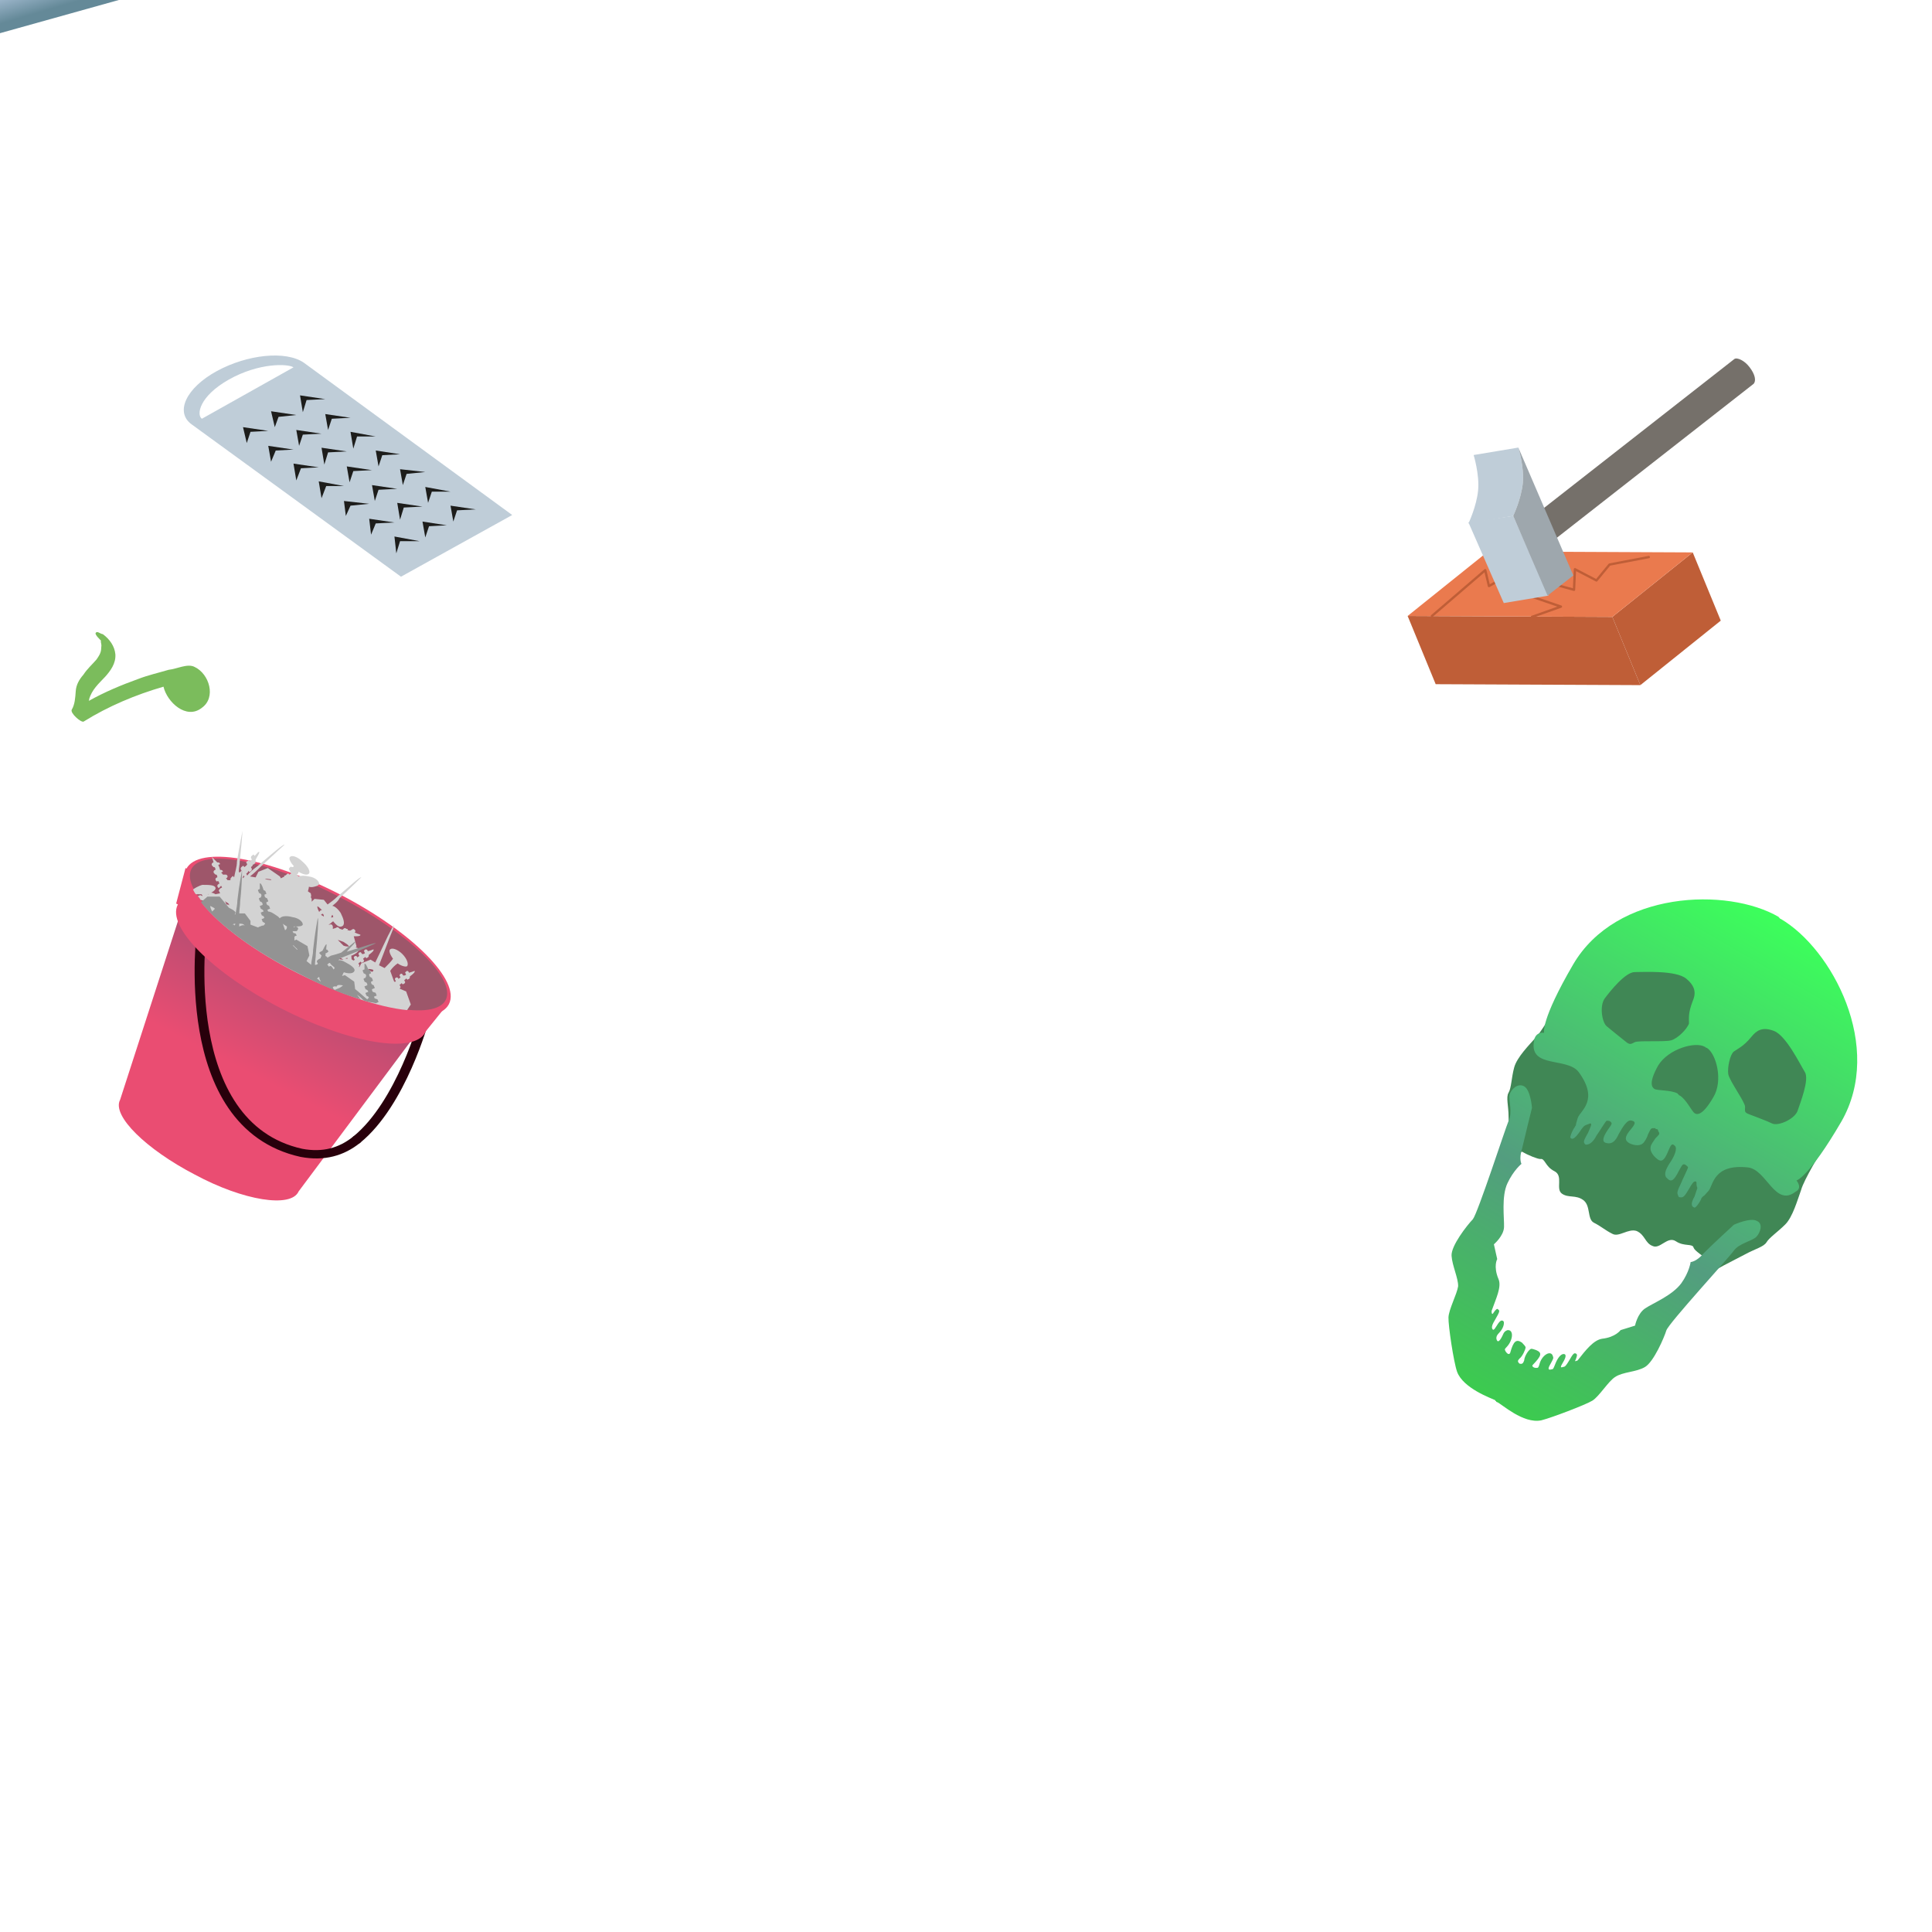 <svg id="ehVzxGlsU4D1" xmlns="http://www.w3.org/2000/svg" xmlns:xlink="http://www.w3.org/1999/xlink" viewBox="0 0 206.7 206.7" shape-rendering="geometricPrecision" text-rendering="geometricPrecision" width="206.7" height="206.7">
<style><![CDATA[
#ehVzxGlsU4D2_tr {animation: ehVzxGlsU4D2_tr__tr 1500ms linear infinite normal forwards}@keyframes ehVzxGlsU4D2_tr__tr { 0% {transform: translate(14.019px,73.374px) rotate(-62.788deg)} 20% {transform: translate(14.019px,73.374px) rotate(94.911deg)} 46.667% {transform: translate(14.019px,73.374px) rotate(-77.603deg)} 73.333% {transform: translate(14.019px,73.374px) rotate(80.332deg)} 100% {transform: translate(14.019px,73.374px) rotate(-62.788deg)}} #ehVzxGlsU4D2_ts {animation: ehVzxGlsU4D2_ts__ts 1500ms linear infinite normal forwards}@keyframes ehVzxGlsU4D2_ts__ts { 0% {transform: scale(1,1)} 20% {transform: scale(1,1)} 73.333% {transform: scale(0.726,0.726)} 100% {transform: scale(1,1)}} #ehVzxGlsU4D2 {animation: ehVzxGlsU4D2_c_o 1500ms linear infinite normal forwards}@keyframes ehVzxGlsU4D2_c_o { 0% {opacity: 1} 20% {opacity: 0} 40% {opacity: 1} 60% {opacity: 0} 80% {opacity: 1} 100% {opacity: 1}} #ehVzxGlsU4D6_tr {animation: ehVzxGlsU4D6_tr__tr 1500ms linear infinite normal forwards}@keyframes ehVzxGlsU4D6_tr__tr { 0% {transform: translate(77.2px,11.126px) rotate(21.716deg)} 26.667% {transform: translate(77.2px,11.126px) rotate(-58.226deg)} 53.333% {transform: translate(77.2px,11.126px) rotate(62.676deg)} 80% {transform: translate(77.2px,11.126px) rotate(-57.786deg)} 100% {transform: translate(77.2px,11.126px) rotate(21.716deg)}} #ehVzxGlsU4D6_ts {animation: ehVzxGlsU4D6_ts__ts 1500ms linear infinite normal forwards}@keyframes ehVzxGlsU4D6_ts__ts { 0% {transform: scale(1,1)} 53.333% {transform: scale(0.726,0.726)} 100% {transform: scale(1,1)}} #ehVzxGlsU4D6 {animation: ehVzxGlsU4D6_c_o 1500ms linear infinite normal forwards}@keyframes ehVzxGlsU4D6_c_o { 0% {opacity: 0} 20% {opacity: 1} 40% {opacity: 0} 60% {opacity: 1} 80% {opacity: 1} 100% {opacity: 0}} #ehVzxGlsU4D8_tr {animation: ehVzxGlsU4D8_tr__tr 1500ms linear infinite normal forwards}@keyframes ehVzxGlsU4D8_tr__tr { 0% {transform: translate(175.119px,85.221px) rotate(21.716deg)} 26.667% {transform: translate(175.119px,85.221px) rotate(-58.226deg)} 53.333% {transform: translate(175.119px,85.221px) rotate(62.676deg)} 80% {transform: translate(175.119px,85.221px) rotate(-57.786deg)} 100% {transform: translate(175.119px,85.221px) rotate(21.716deg)}} #ehVzxGlsU4D8_ts {animation: ehVzxGlsU4D8_ts__ts 1500ms linear infinite normal forwards}@keyframes ehVzxGlsU4D8_ts__ts { 0% {transform: scale(1,1)} 53.333% {transform: scale(0.726,0.726)} 100% {transform: scale(1,1)}} #ehVzxGlsU4D8 {animation: ehVzxGlsU4D8_c_o 1500ms linear infinite normal forwards}@keyframes ehVzxGlsU4D8_c_o { 0% {opacity: 0} 20% {opacity: 1} 40% {opacity: 0} 60% {opacity: 1} 80% {opacity: 1} 100% {opacity: 0}} #ehVzxGlsU4D43_to {animation: ehVzxGlsU4D43_to__to 1500ms linear infinite normal forwards}@keyframes ehVzxGlsU4D43_to__to { 0% {offset-distance: 0%;animation-timing-function: cubic-bezier(0.42,0,0.58,1)} 46.667% {offset-distance: 63.978%;animation-timing-function: cubic-bezier(0.42,0,0.58,1)} 73.333% {offset-distance: 73.424%} 100% {offset-distance: 100%}} #ehVzxGlsU4D47_to {animation: ehVzxGlsU4D47_to__to 1500ms linear infinite normal forwards}@keyframes ehVzxGlsU4D47_to__to { 0% {transform: translate(30.366px,29.921px)} 53.333% {transform: translate(30.366px,29.921px);animation-timing-function: cubic-bezier(0.42,0,0.58,1)} 73.333% {transform: translate(30.641px,37.049px)} 93.333% {transform: translate(50.916px,44.177px)} 100% {transform: translate(50.916px,44.177px)}} #ehVzxGlsU4D47 {animation: ehVzxGlsU4D47_c_o 1500ms linear infinite normal forwards}@keyframes ehVzxGlsU4D47_c_o { 0% {opacity: 0} 46.667% {opacity: 0} 53.333% {opacity: 1} 93.333% {opacity: 1} 100% {opacity: 0}} #ehVzxGlsU4D48_to {animation: ehVzxGlsU4D48_to__to 1500ms linear infinite normal forwards}@keyframes ehVzxGlsU4D48_to__to { 0% {transform: translate(53.888px,35.826px)} 80% {transform: translate(53.888px,35.826px)} 93.333% {transform: translate(48.278px,30.036px)} 100% {transform: translate(48.278px,30.036px)}} #ehVzxGlsU4D48 {animation: ehVzxGlsU4D48_c_o 1500ms linear infinite normal forwards}@keyframes ehVzxGlsU4D48_c_o { 0% {opacity: 0} 73.333% {opacity: 0} 80% {opacity: 1} 93.333% {opacity: 0} 100% {opacity: 0}} #ehVzxGlsU4D51_to {animation: ehVzxGlsU4D51_to__to 1500ms linear infinite normal forwards}@keyframes ehVzxGlsU4D51_to__to { 0% {transform: translate(50.766px,35.897px)} 73.333% {transform: translate(50.766px,35.897px)} 86.667% {transform: translate(47.911px,27.782px)} 100% {transform: translate(47.911px,27.782px)}} #ehVzxGlsU4D51 {animation: ehVzxGlsU4D51_c_o 1500ms linear infinite normal forwards}@keyframes ehVzxGlsU4D51_c_o { 0% {opacity: 0} 66.667% {opacity: 0} 73.333% {opacity: 1} 86.667% {opacity: 0} 100% {opacity: 0}} #ehVzxGlsU4D54_to {animation: ehVzxGlsU4D54_to__to 1500ms linear infinite normal forwards}@keyframes ehVzxGlsU4D54_to__to { 0% {transform: translate(51.924px,37.25px)} 86.667% {transform: translate(51.924px,37.25px)} 93.333% {transform: translate(52.077px,33.129px)} 100% {transform: translate(52.077px,33.129px)}} #ehVzxGlsU4D54 {animation: ehVzxGlsU4D54_c_o 1500ms linear infinite normal forwards}@keyframes ehVzxGlsU4D54_c_o { 0% {opacity: 0} 80% {opacity: 0} 86.667% {opacity: 1} 93.333% {opacity: 0} 100% {opacity: 0}} #ehVzxGlsU4D55_to {animation: ehVzxGlsU4D55_to__to 1500ms linear infinite normal forwards}@keyframes ehVzxGlsU4D55_to__to { 0% {transform: translate(50.489px,35.768px)} 66.667% {transform: translate(50.489px,35.768px)} 80% {transform: translate(49.681px,31.369px)} 100% {transform: translate(49.681px,31.369px)}} #ehVzxGlsU4D55 {animation: ehVzxGlsU4D55_c_o 1500ms linear infinite normal forwards}@keyframes ehVzxGlsU4D55_c_o { 0% {opacity: 0} 60% {opacity: 0} 66.667% {opacity: 1} 80% {opacity: 0} 100% {opacity: 0}} #ehVzxGlsU4D60_tr {animation: ehVzxGlsU4D60_tr__tr 1500ms linear infinite normal forwards}@keyframes ehVzxGlsU4D60_tr__tr { 0% {transform: translate(22.588px,123.569px) rotate(0deg);animation-timing-function: cubic-bezier(0.42,0,0.58,1)} 40% {transform: translate(22.588px,123.569px) rotate(-46.337deg);animation-timing-function: cubic-bezier(0.42,0,0.58,1)} 53.333% {transform: translate(22.588px,123.569px) rotate(-46.337deg);animation-timing-function: cubic-bezier(0.42,0,0.58,1)} 80% {transform: translate(22.588px,123.569px) rotate(0deg)} 100% {transform: translate(22.588px,123.569px) rotate(0deg)}} #ehVzxGlsU4D84_tr {animation: ehVzxGlsU4D84_tr__tr 1500ms linear infinite normal forwards}@keyframes ehVzxGlsU4D84_tr__tr { 0% {transform: translate(186.028px,40.55px) rotate(-1.172deg)} 20% {transform: translate(186.028px,40.55px) rotate(-1.172deg);animation-timing-function: cubic-bezier(0.42,0,0.58,1)} 80% {transform: translate(186.028px,40.55px) rotate(64.495deg)} 93.333% {transform: translate(186.028px,40.55px) rotate(64.495deg)} 100% {transform: translate(186.028px,40.55px) rotate(-1.172deg)}} #ehVzxGlsU4D89_to {animation: ehVzxGlsU4D89_to__to 1500ms linear infinite normal forwards}@keyframes ehVzxGlsU4D89_to__to { 0% {transform: translate(149.142px,56.743px)} 13.333% {transform: translate(149.142px,56.743px);animation-timing-function: cubic-bezier(0,0,0.58,1)} 73.333% {transform: translate(134.901px,49.634px)} 100% {transform: translate(134.901px,49.634px)}} #ehVzxGlsU4D89_ts {animation: ehVzxGlsU4D89_ts__ts 1500ms linear infinite normal forwards}@keyframes ehVzxGlsU4D89_ts__ts { 0% {transform: scale(1,1)} 13.333% {transform: scale(1,1);animation-timing-function: cubic-bezier(0,0,0.58,1)} 86.667% {transform: scale(2.048,2.249)} 100% {transform: scale(2.048,2.249)}} #ehVzxGlsU4D89 {animation: ehVzxGlsU4D89_c_o 1500ms linear infinite normal forwards}@keyframes ehVzxGlsU4D89_c_o { 0% {opacity: 0} 6.667% {opacity: 0} 13.333% {opacity: 0.3;animation-timing-function: cubic-bezier(0,0,0.58,1)} 66.667% {opacity: 0} 100% {opacity: 0}} #ehVzxGlsU4D90_to {animation: ehVzxGlsU4D90_to__to 1500ms linear infinite normal forwards}@keyframes ehVzxGlsU4D90_to__to { 0% {transform: translate(180.555px,50.706px)} 13.333% {transform: translate(180.555px,50.706px)} 80% {transform: translate(190.126px,35.876px)} 100% {transform: translate(190.126px,35.876px)}} #ehVzxGlsU4D90_ts {animation: ehVzxGlsU4D90_ts__ts 1500ms linear infinite normal forwards}@keyframes ehVzxGlsU4D90_ts__ts { 0% {transform: scale(1,1)} 13.333% {transform: scale(1,1)} 100% {transform: scale(2.97,2.381)}} #ehVzxGlsU4D90 {animation: ehVzxGlsU4D90_c_o 1500ms linear infinite normal forwards}@keyframes ehVzxGlsU4D90_c_o { 0% {opacity: 0} 6.667% {opacity: 0} 13.333% {opacity: 0.3} 60% {opacity: 0} 100% {opacity: 0}} #ehVzxGlsU4D91_to {animation: ehVzxGlsU4D91_to__to 1500ms linear infinite normal forwards}@keyframes ehVzxGlsU4D91_to__to { 0% {offset-distance: 0%} 40% {offset-distance: 0%} 60% {offset-distance: 26.873%;animation-timing-function: step-start} 73.333% {offset-distance: 72.399%} 80% {offset-distance: 76.722%} 100% {offset-distance: 100%}} #ehVzxGlsU4D91 {animation: ehVzxGlsU4D91_c_o 1500ms linear infinite normal forwards}@keyframes ehVzxGlsU4D91_c_o { 0% {opacity: 0} 33.333% {opacity: 0} 40% {opacity: 1} 53.333% {opacity: 1} 60% {opacity: 0} 73.333% {opacity: 0} 80% {opacity: 1} 93.333% {opacity: 1} 100% {opacity: 0.5}} #ehVzxGlsU4D92_to {animation: ehVzxGlsU4D92_to__to 1500ms linear infinite normal forwards}@keyframes ehVzxGlsU4D92_to__to { 0% {transform: translate(50.862px,97.076px)} 33.333% {transform: translate(50.862px,97.076px)} 60% {transform: translate(57.086px,95.734px)} 73.333% {transform: translate(50.862px,97.076px)} 100% {transform: translate(38.303px,103.296px)}} #ehVzxGlsU4D92_tr {animation: ehVzxGlsU4D92_tr__tr 1500ms linear infinite normal forwards}@keyframes ehVzxGlsU4D92_tr__tr { 0% {transform: rotate(0deg)} 33.333% {transform: rotate(0deg)} 60% {transform: rotate(154.651deg)} 73.333% {transform: rotate(0deg)} 100% {transform: rotate(154.651deg)}} #ehVzxGlsU4D94_tr {animation: ehVzxGlsU4D94_tr__tr 1500ms linear infinite normal forwards}@keyframes ehVzxGlsU4D94_tr__tr { 0% {transform: translate(44.113px,94.217px) rotate(-89.046deg)} 33.333% {transform: translate(44.113px,94.217px) rotate(-89.046deg)} 60% {transform: translate(44.113px,94.217px) rotate(104.451deg)} 73.333% {transform: translate(44.113px,94.217px) rotate(-89.046deg)} 100% {transform: translate(44.113px,94.217px) rotate(104.451deg)}} #ehVzxGlsU4D96_to {animation: ehVzxGlsU4D96_to__to 1500ms linear infinite normal forwards}@keyframes ehVzxGlsU4D96_to__to { 0% {transform: translate(44.6px,87.5px)} 33.333% {transform: translate(44.6px,87.5px)} 60% {transform: translate(36.445px,94.883px)} 73.333% {transform: translate(44.6px,87.5px)} 100% {transform: translate(36.445px,94.883px)}} #ehVzxGlsU4D96_tr {animation: ehVzxGlsU4D96_tr__tr 1500ms linear infinite normal forwards}@keyframes ehVzxGlsU4D96_tr__tr { 0% {transform: rotate(0deg)} 33.333% {transform: rotate(0deg)} 60% {transform: rotate(-84.501deg)} 73.333% {transform: rotate(0deg)} 100% {transform: rotate(95.998deg)}} #ehVzxGlsU4D101_to {animation: ehVzxGlsU4D101_to__to 1500ms linear infinite normal forwards}@keyframes ehVzxGlsU4D101_to__to { 0% {transform: translate(178.05px,102.277px)} 6.667% {transform: translate(179.495px,102.774px)} 13.333% {transform: translate(178.05px,102.277px)} 20% {transform: translate(179.495px,102.774px)} 26.667% {transform: translate(178.05px,102.277px)} 33.333% {transform: translate(179.495px,102.774px)} 40% {transform: translate(178.05px,102.277px)} 46.667% {transform: translate(179.495px,102.774px)} 53.333% {transform: translate(178.05px,102.277px)} 60% {transform: translate(179.495px,102.774px)} 66.667% {transform: translate(177.05px,102.277px)} 73.333% {transform: translate(179.3px,103.167px)} 80% {transform: translate(177.05px,102.277px)} 86.667% {transform: translate(179.495px,102.774px)} 93.333% {transform: translate(178.05px,102.277px)} 100% {transform: translate(179.495px,102.774px)}} #ehVzxGlsU4D104_to {animation: ehVzxGlsU4D104_to__to 1500ms linear infinite normal forwards}@keyframes ehVzxGlsU4D104_to__to { 0% {transform: translate(174.274px,105.412px)} 20% {transform: translate(176.41px,102.923px)} 46.667% {transform: translate(174.577px,105.417px)} 73.333% {transform: translate(176.203px,102.923px)} 100% {transform: translate(174.274px,105.412px)}} #ehVzxGlsU4D104_ts {animation: ehVzxGlsU4D104_ts__ts 1500ms linear infinite normal forwards}@keyframes ehVzxGlsU4D104_ts__ts { 0% {transform: rotate(30deg) scale(1,1.085)} 20% {transform: rotate(30deg) scale(1,0.886)} 46.667% {transform: rotate(30deg) scale(1,1.085)} 73.333% {transform: rotate(30deg) scale(1,0.886)} 100% {transform: rotate(30deg) scale(1,1.085)}}
]]></style>
<defs><linearGradient id="ehVzxGlsU4D44-fill" x1="49.272" y1="46.912" x2="51.054" y2="52.967" spreadMethod="pad" gradientUnits="userSpaceOnUse" gradientTransform="translate(0 0)"><stop id="ehVzxGlsU4D44-fill-0" offset="38.34%" stop-color="#a3bbd1"/><stop id="ehVzxGlsU4D44-fill-1" offset="83.84%" stop-color="#648998"/></linearGradient><linearGradient id="ehVzxGlsU4D46-fill" x1="0.817" y1="2.784" x2="-0.558" y2="-1.663" spreadMethod="pad" gradientUnits="userSpaceOnUse" gradientTransform="translate(0 0)"><stop id="ehVzxGlsU4D46-fill-0" offset="38.34%" stop-color="#a3bbd1"/><stop id="ehVzxGlsU4D46-fill-1" offset="100%" stop-color="#648998"/></linearGradient><linearGradient id="ehVzxGlsU4D62-fill" x1="16.466" y1="125.956" x2="29.604" y2="100.477" spreadMethod="pad" gradientUnits="userSpaceOnUse" gradientTransform="translate(0 0)"><stop id="ehVzxGlsU4D62-fill-0" offset="43.01%" stop-color="#ea4d72"/><stop id="ehVzxGlsU4D62-fill-1" offset="100%" stop-color="#a24d72"/></linearGradient><linearGradient id="ehVzxGlsU4D103-fill" x1="162.534" y1="126.226" x2="190.35" y2="78.301" spreadMethod="pad" gradientUnits="userSpaceOnUse" gradientTransform="translate(0 0)"><stop id="ehVzxGlsU4D103-fill-0" offset="0%" stop-color="#3ccb4f"/><stop id="ehVzxGlsU4D103-fill-1" offset="38.34%" stop-color="#539d7f"/><stop id="ehVzxGlsU4D103-fill-2" offset="100%" stop-color="#3cff5b"/></linearGradient><linearGradient id="ehVzxGlsU4D105-fill" x1="162.534" y1="126.226" x2="190.35" y2="78.301" spreadMethod="pad" gradientUnits="userSpaceOnUse" gradientTransform="translate(0 0)"><stop id="ehVzxGlsU4D105-fill-0" offset="0%" stop-color="#3ccb4f"/><stop id="ehVzxGlsU4D105-fill-1" offset="38.34%" stop-color="#539d7f"/><stop id="ehVzxGlsU4D105-fill-2" offset="100%" stop-color="#3cff5b"/></linearGradient></defs><g id="ehVzxGlsU4D2_tr" transform="translate(14.019,73.374) rotate(-62.788)"><g id="ehVzxGlsU4D2_ts" transform="scale(1,1)"><g id="ehVzxGlsU4D2" transform="translate(-14.019,-73.374)"><g transform="matrix(.929 0.37-.37 0.929 45.082 73.099)"><path d="M-27.9,5c-.2.1-.1.9-.1,1.1c0-.3-.2.2-.3.3s-.2.2-.3.3c-.3.3-.7.4-1.1.5-.7.1-1.4.1-2.1.3-.7.1-1.3.3-1.8.8s-1,1-1.6,1.2c-.4.1-.2,1.7.1,1.8c3.1.5,6.1,1.5,8.9,2.8-.8,1.5-.5,4.3,1.6,4.4c1.9.2,3-2.2,2.3-3.8-.3-.8-1.6-1.1-2.3-1.6-1.1-.5-2-1-3.1-1.4-1.8-.7-3.6-1.3-5.5-1.7c0-.1.1,0,.1-.1.9-.6,1.9-.6,2.9-.7.8-.1,1.8-.3,2.4-1.1.5-.7.6-1.6.4-2.5-.2-.2-.2-.7-.5-.6Z" fill="#7bbc5c"/></g></g></g></g><g transform="translate(0 7)"><g id="ehVzxGlsU4D6_tr" transform="translate(77.2,11.126) rotate(21.716)"><g id="ehVzxGlsU4D6_ts" transform="scale(1,1)"><g id="ehVzxGlsU4D6" transform="translate(-16.302,32.597)" opacity="0"><path d="M23.9,-41.3c-.5-.5-1.5-.5-2.2-.8-.8-.3-1.6-.5-2.4-.8-1.6-.5-3.3-1.1-5-1.6-.4-.1-1.8.6-1.8,1.1c0,1.9,0,3.9,0,5.8c0,1.3,0,2.5,0,3.8-.5-.2-.9-.3-1.4-.3-1.1.1-2.4.8-3,1.7-.5.9-.3,2.2.5,3c.7.7,1.6.9,2.6.5s2.1-1,2.6-1.9c.7-1.2.5-2.6.5-3.9c0-1.2,0-2.4,0-3.5.9.4,1.9.6,2.8,1c.5.2,4.8,1.6,4.8,1.8s.1.2.3.1c0,1.1-.1,2.3-.1,3.3-1.5.1-2.9.6-4,1.5-1.3,1.1-1.1,3.1.4,4c1.4.9,3.1.1,4.2-.9c1.4-1.3,1.4-3,1.3-4.7.1-1.6.1-3.3.2-4.9c0-.9.1-1.7.1-2.6c0-.5.1-1.2-.4-1.7ZM9.7,-33v0v0c-.3,0-.3,0,0,0Zm1.8,3.1c-.7-.1-1.4-.7-1.6-1.4-.2-.4-.3-.8-.2-1.3c0-.1,0-.2.1-.3c0-.1.1-.1,0-.2.1,0,.1,0,.2,0c.9.1,1.5.7,2.1,1.4.1.1.2.1.4.1-.1.7-.3,1.8-1,1.7Zm10.4,1.6c-.1.3-.3.5-.4.7-.2.2-.2.3,0,.2.2,0,.2,0-.1,0-.5,0-.7-.1-1.1-.4-.7-.5-1.2-1.3-1.2-2.1c0-.2,0-.5.1-.6.2-.3.4-.3.7-.4.7-.2,1.4-.1,2.1,0c.2,1,.2,1.8-.1,2.6Z" fill="#47a2db"/></g></g></g></g><g id="ehVzxGlsU4D8_tr" transform="translate(175.119,85.221) rotate(21.716)"><g id="ehVzxGlsU4D8_ts" transform="scale(1,1)"><g id="ehVzxGlsU4D8" transform="translate(-185.119,-65.221)" opacity="0"><g transform="matrix(.929 0.37-.37 0.929 176.542 42.573)"><path d="M22.4,18c-.1-1.5-1.6-2.5-2.7-3.3-.6-.4-1.3-.9-1.9-1.4-.4-.4-1-1.1-1-1.8.1-.2,0-.3.1-.5s-1.5-.1-1.6.3c-.1.2-.1.4-.1.5-.4,2.1-.7,4.1-1,6.2-.1,1-.2,2-.4,3.1-.3-.2-.6-.3-1-.2-.8,0-1.9.3-2.3,1.1s-.2,1.6.5,2.2c.7.7,1.8.8,2.6.4.6-.2.9-.7,1.1-1.3.4-.7.5-1.4.6-2.1.1-.8.2-1.6.3-2.5c0-.1,0-.1,0-.1c0-.6.1-1.1.2-1.6.2.1.4.3.6.4.6.4,2.6,1.5,2.1,2.4-.1.2.5.2.6.1.3,0,.7-.1,1-.3.6-.9-1-1.8-1.5-2.2-.8-.5-2.3-1.2-2.3-2.2c0,0,0,0,0-.1c0-.3.1-.7.2-1c.4.4,1,.7,1.3,1c1.2.8,3.2,1.8,3.2,3.5-.2,0,1.4-.1,1.4-.6ZM12.1,23.3c-.3-.4-.4-.8-.2-1.3c0-.1.2-.4.3-.5h.1c.1,0,.2.1.4.2.3.3.6.5.9.9-.1.2-.1.4-.2.6-.1.3-.3.6-.4.8-.5-.2-.8-.5-.9-.7Z" fill="#b06ba9"/></g></g></g></g><g transform="translate(-10 0)"><path d="M30.5,45.4L52.9,61.7l11.9-6.6L42.5,38.8c-1.9-1.3-6-.9-9.3.9s-4.5,4.4-2.7,5.7Zm10.9-6.1l-9.8,5.5c-.6-.4-.3-2.4,2.9-4.2s6.3-1.7,6.9-1.3Z" fill="#bfcdd8"/><g><g><polygon points="44.8,42.7 42.1,42.3 42.4,44.1 42.8,42.8" fill="#1d1d1b"/><polygon points="41.7,44.4 39,44 39.4,45.7 39.8,44.6" fill="#1d1d1b"/><polygon points="38.7,46.1 36,45.7 36.4,47.4 36.8,46.2" fill="#1d1d1b"/></g><g><polygon points="47.5,44.7 44.8,44.3 45.1,46 45.5,44.8" fill="#1d1d1b"/><polygon points="44.4,46.4 41.7,46 42,47.7 42.4,46.5" fill="#1d1d1b"/><polygon points="41.4,48.1 38.7,47.7 39,49.4 39.5,48.2" fill="#1d1d1b"/></g><g><polygon points="50.2,46.7 47.5,46.2 47.8,48 48.2,46.7" fill="#1d1d1b"/><polygon points="47.1,48.3 44.4,47.9 44.7,49.7 45.1,48.4" fill="#1d1d1b"/><polygon points="44.1,50 41.4,49.6 41.7,51.4 42.2,50.1" fill="#1d1d1b"/></g><g><polygon points="52.8,48.6 50.2,48.2 50.5,49.9 50.9,48.7" fill="#1d1d1b"/><polygon points="49.8,50.3 47.1,49.9 47.4,51.6 47.8,50.4" fill="#1d1d1b"/><polygon points="46.8,52 44.1,51.5 44.4,53.3 44.9,52" fill="#1d1d1b"/></g><g><polygon points="55.5,50.5 52.8,50.2 53.1,51.9 53.5,50.7" fill="#1d1d1b"/><polygon points="52.5,52.3 49.8,51.9 50.1,53.6 50.5,52.4" fill="#1d1d1b"/><polygon points="49.5,53.9 46.8,53.6 47,55.2 47.5,54.1" fill="#1d1d1b"/></g><g><polygon points="58.2,52.6 55.5,52.1 55.8,53.8 56.2,52.6" fill="#1d1d1b"/><polygon points="55.2,54.2 52.5,53.8 52.8,55.6 53.2,54.3" fill="#1d1d1b"/><polygon points="52.2,55.9 49.5,55.5 49.7,57.2 50.2,56" fill="#1d1d1b"/></g><g><polygon points="60.9,54.5 58.2,54.1 58.5,55.8 58.9,54.6" fill="#1d1d1b"/><polygon points="57.8,56.2 55.2,55.8 55.5,57.5 55.9,56.3" fill="#1d1d1b"/><polygon points="54.9,57.9 52.2,57.4 52.4,59.2 52.8,57.9" fill="#1d1d1b"/></g></g></g><g id="ehVzxGlsU4D43_to" style="offset-path:path('M58.2,57.2C65.782,27.7,28.152,21.1,37.35,41.693L37.775,49.447L58.2,57.2');offset-rotate:0deg"><g transform="translate(-49.15,-49.9)"><path d="M72.5,39.8c-.4,0-.8.2-1.3.3L25.7,52.9v7.1L72.6,46.9c1.6,0,2.9-1.6,2.9-3.5c0-2-1.4-3.6-3-3.6Z" fill="url(#ehVzxGlsU4D44-fill)"/><ellipse rx="2.9" ry="3.5" transform="translate(25.7 56.4)" fill="#a3bbd1"/><ellipse rx="2.4" ry="2.9" transform="translate(25.7 56.4)" fill="url(#ehVzxGlsU4D46-fill)"/></g></g><g id="ehVzxGlsU4D47_to" transform="translate(30.366,29.921)"><g id="ehVzxGlsU4D47" transform="rotate(-16.158) translate(-48.5,-30.75)" opacity="0"><g id="ehVzxGlsU4D48_to" transform="translate(53.888,35.826)"><g id="ehVzxGlsU4D48" transform="translate(-45.8,-31.4)" opacity="0"><polygon points="43.5,35.1 41.6,34.4 42.6,34.5 40.4,31.4 42.9,33.5 42.9,31.7 43.8,34.6 43.2,34.3" fill="#ffdc10"/><polygon points="49.7,32.6 49,31.3 49.8,31.7 49.1,29.1 50,31 50.3,27.7 50.7,31.6 51.2,30.7 50.4,33.4 50.2,31.9" fill="#ffdc10"/></g></g><g id="ehVzxGlsU4D51_to" transform="translate(50.766,35.897)"><g id="ehVzxGlsU4D51" transform="translate(-49.15,-27.1)" opacity="0"><polygon points="53.2,31.7 52.8,29.1 53.4,30.3 55.4,25.9 54.5,30.1 56.6,28.8 53.9,31.8 53.9,30.8" fill="#ffdc10"/><polygon points="45.4,30.3 43.3,28.8 44.7,28.8 41.7,25.4 44.6,27.7 42.6,22.4 45.9,28.1 46.2,26.2 47,31 45.6,28.9" fill="#ffdc10"/></g></g><g id="ehVzxGlsU4D54_to" transform="translate(51.924,37.25)"><polygon id="ehVzxGlsU4D54" points="52.2,26.2 53.2,24.2 52.3,25 51.9,21.1 51.5,24.5 50.2,23 51.6,26 51.8,25.3" transform="translate(-51.7,-23.65)" opacity="0" fill="#ffdc10"/></g><g id="ehVzxGlsU4D55_to" transform="translate(50.489,35.768)"><polygon id="ehVzxGlsU4D55" points="49.6,40.4 47.2,37.7 48.8,38.6 47.8,32.5 49.9,37.6 51.3,34.7 50.5,39.8 49.7,38.8" transform="translate(-49.25,-36.45)" opacity="0" fill="#ffdc10"/></g></g></g><path d="M171.3,102c.1-.7-.1-1.4.5-2.9.4-.8.5-1.8-.8-2.9s-5.5-.8-6.7-.9c-1.2,0-3.2,2.4-3.9,3.4s-.4,3.2.3,3.6c.6.4,2.1,1.6,2.6,2s.6.3,1.1,0s3.9.1,4.8-.2c.8-.3,2-1.4,2.1-2.1Z" fill="none"/><path d="M171.3,102c.1-.7-.1-1.4.5-2.9.4-.8.5-1.8-.8-2.9s-5.5-.8-6.7-.9c-1.2,0-3.2,2.4-3.9,3.4s-.4,3.2.3,3.6c.6.4,2.1,1.6,2.6,2s.6.3,1.1,0s3.9.1,4.8-.2c.8-.3,2-1.4,2.1-2.1Z" fill="none"/><path d="M171.3,102c.1-.7-.1-1.4.5-2.9.4-.8.5-1.8-.8-2.9s-5.5-.8-6.7-.9c-1.2,0-3.2,2.4-3.9,3.4s-.4,3.2.3,3.6c.6.4,2.1,1.6,2.6,2s.6.3,1.1,0s3.9.1,4.8-.2c.8-.3,2-1.4,2.1-2.1Z" fill="none"/><path d="M172.7,102.5c.9,2.5.8,2.5.8,2.5-1.2-.7-4.8.2-6,2.5-1.3,2.2-.9,2.9-.5,3.1s2.2.1,3,.6c0,0,.1,0-.8-2.5" fill="none"/><g id="ehVzxGlsU4D60_tr" transform="translate(22.588,123.569) rotate(0)"><g transform="translate(-18.241,-123.9)"><g transform="translate(0 0)"><path d="M16.4,93.6L8.5,118c-.9,1.7,2.8,5.3,8,8c5.2,2.8,10.3,3.6,11.1,1.8l15.3-20.5L16.4,93.6Z" fill="url(#ehVzxGlsU4D62-fill)"/><g transform="matrix(1.03 0.193-.163 0.869 16.063 10)"><path d="M36.4,121.1c3.8-5.3,4.5-15.7,4.5-15.7" fill="none" stroke="#28000b" stroke-linecap="round" stroke-linejoin="round" stroke-miterlimit="10"/><path d="M16.9,99.5c0,0,1,23.9,14.2,24.4c2.3,0,4-1,5.3-2.8" fill="none" stroke="#28000b" stroke-linecap="round" stroke-linejoin="round" stroke-miterlimit="10"/></g><ellipse rx="4.8" ry="14.9" transform="matrix(.458-.889 0.889 0.458 27.917 103.945)" fill="#ea4d72"/><polygon points="43.6,107.7 41.1,110.8 14.5,97 15.5,93.2" fill="#ea4d72"/><ellipse rx="5.1" ry="15.8" transform="matrix(.458-.889 0.889 0.458 29.634 100.528)" fill="#ea4d72"/><ellipse rx="4.6" ry="15.3" transform="matrix(.458-.889 0.889 0.458 29.732 100.312)" fill="#9e566a"/><path d="M39.1,106.4l-.7-.3c.1-.1.1-.1.1-.2l-.1-.2c.1-.1.2-.1.2-.2l.1.1c0,0,.1.1.1,0c.1,0,.2-.1.2-.2l-.1-.2c.1-.1.2-.1.2-.2l.1.1c0,0,.1.1.1,0c.1,0,.2-.1.2-.2v-.1c.4-.3.6-.5.5-.6c0,0-.2.1-.6.2c0-.1-.1-.2-.2-.2-.1.1-.2.1-.2.2l.1.2c-.1.1-.2.1-.3.1-.1-.1-.1-.2-.2-.2s-.2.1-.2.2l.1.2c-.1.1-.2.1-.2.2c0-.1-.1-.2-.2-.2s-.2.1-.2.2l.1.2-.1.1-.1-.1-.4-1.1c.2-.3.5-.6.8-.8.4.3.9.4,1,.3.2-.2,0-.8-.5-1.3s-1.1-.7-1.3-.5c-.2.1,0,.6.3,1-.2.3-.5.6-.9,1l-.2-.1-.4-.2c.6-1.5,1.1-2.9,1.4-3.6.2-.4.2-.7.2-.7s-.2.3-.3.5c-.4.7-1,2.1-1.7,3.5l-.5-.3-1,.4-.2.4c0,0-.1-.1-.1,0c.1-.1.1-.1.1-.2l-.1-.2c.1-.1.2-.1.2-.2l.1.1c0,0,.1.1.1,0c.1,0,.2-.1.2-.2l-.1-.2c.1-.1.2-.1.2-.2l.1.1c0,0,.1.1.1,0c.1,0,.2-.1.2-.2v-.1c.4-.3.6-.5.5-.6c0,0-.2.1-.6.2c0-.1-.1-.2-.2-.2s-.2.1-.2.2l.1.2c-.1.1-.2.1-.3.1-.1-.1-.1-.2-.2-.2s-.2.1-.2.2l.1.2c-.1.1-.2.1-.2.2c0-.1-.1-.2-.2-.2s-.2.1-.2.2l.1.2c0,0,0,0-.1.1l-.2-.1c-.1-.2,0-.4-.1-.4.5-.2.9-.5.8-.7c0-.1-.1-.2-.3-.2l.1-.1-.3-1.1c.4,0,.6,0,.7-.1s-.2-.1-.6-.3c.1-.1.1-.2,0-.3s-.2-.1-.3,0l-.2.1c-.1,0-.2-.1-.3,0c.1-.1.1-.2-.1-.2-.1-.1-.2-.1-.3,0l-.1.1-.3-.1-.1-.1c-.1-.1-.2-.1-.3,0v0l-.3.1c0,0-.1-.1-.1,0c.1-.1.1-.2,0-.4-.1-.1-.2-.1-.4,0l.1-.1c.2-.1.2-.2.4-.3.4.5.7.7,1,.5s.1-.8-.2-1.4c-.4-.6-.9-.9-1.1-.7-.1.1-.1.1-.1.2l.1-.1c.4-.3.8-.6,1-1c1.3-1.2,2.3-2.2,2.3-2.2-.1-.1-1.2.9-2.6,2.1-.3.3-.6.5-1,.8l-.4-.5-1-.1-.3.3v-.3l-.1-.2c.1-.1,0-.3,0-.4l-.3-.2c0-.1.1-.3.1-.5.3.1.6,0,.9-.1.1-.1.2-.1.2-.2c0-.3-.4-.7-1.1-.8-.5-.1-.8-.1-1.1,0l-.2-.2c.2-.1.2-.3.2-.3.5.3.9.4,1.1.2s-.1-.8-.7-1.3c-.5-.5-1.1-.7-1.3-.5-.2.1,0,.6.4,1-.1.1-.1.1-.2.1l.1.1c-.1-.1-.2-.2-.3-.1s-.2.2-.1.3l.2.4-.2.1c-.1-.1-.1-.2-.3,0-.1.1-.1.1-.2.1-.1.1,0,.1,0,.1v0l-.4.2-.1-.2-1.3-.9-1,.4-.3.6-.6-.1c.5-.4.8-.7,1.2-1.1c1.4-1.3,2.5-2.3,2.5-2.3-.1-.1-1.4,1-2.9,2.3-.4.3-.8.6-1.1,1v0l-.1-.2c.1-.1.2-.1.2-.3l.1.1h.1c.1-.1.2-.1.2-.3l-.1-.2c.1-.1.2-.1.2-.3v0v0v0c0,0,.1.1.1,0c.1-.1.2-.1.2-.3v-.2c.3-.5.4-.7.4-.8-.1-.1-.2.1-.5.4-.1-.1-.1-.2-.2-.1s-.2.1-.2.3l.1.2c-.1.1-.2.1-.2.2-.1-.1-.1-.2-.2-.1s-.1.1-.2.1c0,0,0,0,0,.1l.1.2c-.1.2-.2.2-.3.3-.1-.1-.1-.2-.2-.1s-.2.1-.2.3l.1.2c-.1.1-.2.1-.2.2c0,0,0,0-.1-.1c0-.4.1-.7.1-1.1.2-1.8.3-3.3.3-3.3s-.3,1.5-.6,3.3c0,.6-.2,1.1-.3,1.7-.1-.1-.1-.2-.2-.1s-.2.2-.2.3l.1.1c-.1-.1-.1-.1-.1,0h-.3c-.1-.1-.1-.2-.2-.2.1,0,.2-.1.2-.2s-.1-.2-.2-.2h-.3c-.1-.1-.1-.2-.2-.2.1-.1.2-.1.2-.1c0-.1-.1-.2-.2-.2h-.1c-.1-.4-.2-.5-.2-.5.1-.1.1-.1.2-.1c0-.1-.1-.2-.2-.2h-.1l-.1-.1c-.3-.3-.5-.5-.5-.5s.1.2.2.6v0c-.1,0-.2.1-.2.2s0,.1.1.2c0,0,0,0,.1.1h.1c.1.1.1.2.1.3-.1,0-.2.1-.2.2s0,.1.1.2c0,0,0,0,.1.1h.1c.1.1.1.2.1.3-.1,0-.2.1-.2.2s.1.2.1.2.1.1.1,0h.1c.1.1.1.2.1.3-.1,0-.2.1-.2.2s.1.2.1.2.1.1.1,0l.2-.2c.1.1.1.2.1.2v0c-.1,0-.2.1-.2.1v0c-.1.1-.2.2-.1.3l.1.2-.5.1c-.3-.2-.6-.2-.7-.1s0,.3,0,.5v0c0-.2,0-.4-.1-.4.5-.2.9-.5.8-.7-.1-.3-.7-.3-1.4-.3-.4.1-.9.4-1,.5.1.2.2.4.3.5.1,0,.4,0,.6,0c.1.1.1.1.1.2l-.2-.1c-.1,0-.2.1-.3.1.1.1.2.2.3.4l.3.1c.1.1,0,.1.1.2h-.1c0,0,0,0-.1.1c1.9,2.4,5.7,5.2,10.3,7.5c4.4,2.2,8.6,3.6,11.6,3.9l.4-.6-.5-1.4ZM18.4,97h-.1c-.1-.1,0-.1-.1-.2v0c0,0,0,0,.1-.1l.1.3v0Zm1.5.1c-.1-.1-.1-.3-.2-.4v0l.1.1c.1.1.2.1.3.2l.1.2c-.1-.1-.2-.1-.3-.1Zm1.7-2.8v0c0-.1.1-.2.1-.3l.1.1v0c0,.1-.1.1-.2.2Zm2.4.1c-.1-.1-.1-.1,0,0c.2-.1.4,0,.6,0l.1.1-.7-.1Zm5.8,3.5c-.1-.2-.2-.4-.2-.6.1,0,.3.2.5.4-.2,0-.2.1-.3.2Zm.2.3c.1-.1.1-.1.2-.1.1.1.1.2.1.3-.1-.1-.2-.1-.3-.2Zm1.1.3v-.1l.1-.2c.1.1.1.2.1.3c0-.1-.1,0-.2,0Zm.7,2.4c.1,0,.3.1.6.2.3.2.5.3.6.5-.1,0-.4,0-.6-.1l-.6-.6Zm-.2,1.9l.3-.1.5.3.1-.1-.1.1v0c-.4,0-.6-.1-.8-.2Zm1,.1v0l.2-.1c0,0,.1.1,0,.1h-.2Zm1.2.8c.1,0,.1,0,0,0c.1,0,.1,0,0,0c.1,0,.1,0,0,0Zm1.7.6c-.1,0-.3-.1-.5-.3v0c.1,0,.4,0,.6.1c0,.1,0,.1-.1.2v0Zm2.3,1v0v0v0Zm.2.6v0v0v0v0Z" fill="#d3d3d3"/><path d="M35.9,107.4c.1,0,.2-.1.3-.1c0-.1-.1-.2-.1-.3l-.3-.1c-.1-.1,0-.1-.1-.2v0c.1,0,.2-.1.3-.1c0-.1-.1-.2-.1-.3l-.3-.1c-.1-.1-.1-.2-.1-.3.1,0,.2-.1.3-.1c0-.1-.1-.2-.1-.3l-.2-.1c-.1-.1-.1-.2-.1-.3.1,0,.2-.1.2-.1c0-.1-.1-.2-.1-.3l-.2-.1c-.1-.1-.1-.2-.1-.3.1-.1.1,0,.2-.1c0-.1-.1-.2-.1-.3l-.2-.1c-.1-.3-.3-.7-.4-.6c0,0,0,.3,0,.6-.1,0-.2.1-.2.1v0c0,.1.1.2.1.3l.2.1c.1.1.1.2,0,.4-.1,0-.2.1-.2.1v0c0,.1.1.2.1.3l.2.1c.1.1.1.2.1.3-.1,0-.2.1-.3.1v0c0,.1.1.2.1.3l.2.1c.1.1.1.2.1.2-.1,0-.2.1-.3.1v0c0,.1.1.2.1.3l.2.1c.1.1,0,.1.1.2v0c-.1-.1-.1,0-.2.1-.5-.4-.9-.8-1.3-1.1l-.1-.8-1-.7-.3.1v0c.1-.2.1-.3.2-.4.6.2,1,.1,1.1-.1.2-.3-.4-.7-1-1-.3-.2-.6-.2-.7-.2.1-.1.2-.1.2-.2c2.1-.8,3.8-1.6,3.8-1.6-.1-.1-1.4.4-3.1.9.5-.6,1-1,.9-1.1c0,0-.6.5-1.5,1.2-.3.1-.6.2-1,.3-.1,0-.2.1-.4.2l-.1.1c.1-.1.1-.1,0-.1-.1-.1-.1-.2-.2-.1c0-.1.1-.2,0-.3l.2-.1c.1-.1.2-.1.1-.2s-.1-.2-.2-.1c0-.4.1-.6,0-.6-.1.1-.2.3-.4.7l-.2.1c-.1.1-.2.1-.1.2l.1.1v0v0c0,0,0,0,.1.1c0,.1-.1.2-.1.3l-.2.1c-.1.1-.2.1-.2.3.1.1.1.1.1.2v0c-.1.1-.2.1-.3.1c0-.4.1-.8.1-1.3.2-2,.3-3.7.2-3.7c0,0-.3,1.5-.5,3.4c0,.6-.2,1.1-.2,1.6l-.5-.4.3-.6-.2-1-1.2-.7-.2.1v-.4v0c.1-.1.1-.1.2-.1.1-.1,0-.1,0-.1c0-.1-.1-.2-.3-.2l-.1-.2h.4c.1,0,.2-.2.2-.3s-.2-.2-.3-.2l-.2.1c.1-.1,0-.1,0-.1.6,0,.9,0,1-.2c0-.3-.4-.7-1.1-.8-.7-.2-1.3-.1-1.4.2-.1.2.3.5.8.8c0,.1,0,.3-.2.4L26,99c-.1-.2-.3-.7-.6-.9s-.7-.5-1-.5c-.1-.1,0-.1-.1-.2.1,0,.2-.1.3-.1c0-.1-.1-.2-.1-.3l-.2-.1c-.1-.1-.1-.2-.1-.3.1,0,.2-.1.2-.1c0-.1-.1-.2-.1-.3l-.2-.1c-.1-.1-.1-.2-.1-.3.1-.1.1,0,.2-.1c0-.1-.1-.2-.1-.3l-.2-.1c-.1-.4-.3-.8-.4-.7c0,0,0,.3,0,.6-.1,0-.2.1-.2.1v0c0,.1.1.2.1.3l.2.1c.1.1.1.2,0,.4-.1,0-.2.1-.2.1v0c0,.1.1.2.1.3l.2.1c.1.1.1.2.1.3-.1,0-.2.1-.3.1v0c0,.1.1.2.1.3l.2.1c.1.1.1.2.1.2-.1,0-.2.1-.3.1v0c0,.1.1.2.1.3l.2.1c.1.1,0,.1.1.2v0c-.1,0-.2.1-.3.1v0c0,.1.1.2.1.3l.2.1c.1.1,0,.1.1.2v0c-.1-.1-.1,0-.2.1h-.1c-.1,0-.2.1-.3.1l-.2.1-.8-.3v-.4l-.6-.8h-.6c0-.4.1-.8.1-1.3.2-1.8.2-3.3.2-3.3s-.3,1.4-.5,3.2c0,.4-.1.9-.2,1.5h-.1c.1-.1.1-.1.1-.2-.1-.2-.3-.3-.7-.5l-1-1.2h-1.3l-.7.6c1.9,2.4,5.6,5.2,10.4,7.6c2.3,1.2,4.6,2.2,6.7,2.8v0l-.4-.5c.3.2.5.4.7.6.5.2.9.2,1.3.3-.1.2-.1.1,0,0v0ZM18.4,97.6c-.1-.2-.2-.4-.2-.6.2.1.4.2.5.3-.1.1-.2.2-.3.3Zm.8.6v0v0v0Zm1,0v0c.1-.1.1-.1,0,0v0Zm.4.8c.1-.1.2-.1.3-.1-.1.1,0,.1-.1.2c0-.1-.1-.1-.2-.1Zm.7.2c0-.1,0-.3,0-.3.3,0,.4,0,.6.2-.2-.1-.4,0-.6.1Zm6.2,2.5l-.5-.5c0,0,.1.1.1,0c.2.3.5.4.4.5.1.1,0,0,0,0Zm2.5,3.4l-.2-.2c-.1-.1-.1-.1-.2-.1l.1-.1c0,0,0,0,.1-.1c0,0,0,0,.1.1-.1.1.1.2.1.4c0-.1,0,0,0,0Zm1.2-1.6c-.1-.1-.2-.1-.3,0-.1-.1-.1-.2-.2-.2l.1-.1c.1-.1.1-.1.2-.1.1.2.3.3.5.5c0,0,0,.1-.1.2l-.2-.3Zm.5,2.4c-.1.1-.1,0-.2.1l-.1-.1-.1-.2c.1-.1.2-.1.3-.1.1.1.1,0,.2-.1v0c.2-.1.5,0,.6,0v0c-.2.2-.4.3-.7.4Z" transform="translate(-.05 0.254)" fill="#939393"/></g></g></g><g transform="translate(20 10)"><polygon points="155.5,63.3 133.6,63.2 130.6,55.9 152.5,56" fill="#bf5e37"/><polygon points="164.1,56.4 155.5,63.3 152.5,56 161.1,49.1" fill="#bf5e37"/><polygon points="152.5,56 130.6,55.9 139.2,49 161.1,49.1" fill="#ea7a4e"/><polyline points="133.2,55.9 138.9,51 139.3,52.7 141.8,51.3 148.4,53.1 148.5,50.9 150.8,52.1 152.2,50.4 156.4,49.6" fill="none" stroke="#bf5e37" stroke-width="0.25" stroke-linecap="round" stroke-linejoin="round" stroke-miterlimit="10"/><polyline points="143.9,56 147,54.9 143.5,53.7 145.2,52.2" fill="none" stroke="#bf5e37" stroke-width="0.25" stroke-linecap="round" stroke-linejoin="round" stroke-miterlimit="10"/></g><g id="ehVzxGlsU4D84_tr" transform="translate(186.028,40.55) rotate(-1.172)"><g transform="translate(-166.028,-30.55)"><path d="M144.8,48.2l22.8-17.1c.3-.3.2-1-.4-1.8-.5-.7-1.3-1.1-1.6-.9L142.8,45.5l2,2.7Z" fill="#75706a"/><polygon points="145.2,53.3 140.4,54 136.8,45.3 141.6,44.7" fill="#bfcdd8"/><path d="M141.6,44.7c0,0,.9-1.8,1.1-3.5s-.4-3.8-.4-3.8l-4.8.7c0,0,.6,2.1.4,3.8s-1.1,3.5-1.1,3.5l4.8-.7Z" fill="#bfcdd8"/><path d="M142.3,37.4c0,0,.6,2.1.4,3.8s-1.1,3.5-1.1,3.5l3.5,8.6l2.8-2.1-5.6-13.8Z" fill="#9ea7ad"/></g></g><g id="ehVzxGlsU4D89_to" transform="translate(149.142,56.743)"><g id="ehVzxGlsU4D89_ts" transform="scale(1,1)"><path id="ehVzxGlsU4D89" d="M135.7,47.2c-.4-.3-.8-.5-1.1-.7-.4-.3-.9-.6-1.3-.9.2-1.4-.2-3-1.1-4.1-1.1-1.3-3-2-4.7-1.4-.3.1-.6.3-.9.5-.2-.3-.4-.7-.7-.9s-.7-.2-1.1-.1-.7.5-.9.8c-.5-1-1.4-1.9-2.5-2.3-1.1-.5-2.6-.6-3.6.3-.4.4-.7.9-.8,1.4-1.2,0-2.4.8-2.8,1.9-.5,1.2-.1,2.6.9,3.4.3.2.7.4,1.1.5-.1.6.1,1.3.6,1.7.6.5,1.4.6,2.1.1.3-.2.5-.4.7-.7.1.5.3.9.7,1.3.7.7,1.9,1,2.9.7.3-.1.6-.3.9-.4-.3.7-.5,1.5-.3,2.3.1.5.3,1,.6,1.4.3.5.8.9,1.3,1.2.8.6,1.9.7,2.9.4s1.9-1,2.4-1.9.8-2,.6-3c.2.2.4.4.7.5s.7.2,1.1,0c.6-.2,1-.7,1.1-1.3.3.3.7.5,1.1.6.2,0,.4,0,.5-.1s.2-.2.2-.4c-.1-.3-.3-.6-.6-.8Z" transform="translate(-125.142,-45.743)" opacity="0" fill="#ea7a4e"/></g></g><g id="ehVzxGlsU4D90_to" transform="translate(180.555,50.706)"><g id="ehVzxGlsU4D90_ts" transform="scale(1,1)"><path id="ehVzxGlsU4D90" d="M161,25.8c-.3-.3-.7-.4-1.1-.2-.4.1-.7.5-.8.8-.1.4-.2.8-.1,1.2-.5-.5-1.5-.5-2,0-.6.5-.9,1.2-.7,2-.4-.4-1-.4-1.5-.1s-.8.7-1,1.3c-.2.5-.2,1.1-.2,1.6c0,.2-.1.5.1.7-1.3-1.3-3.6-1.5-5.3-.5-1.6,1-2.5,3-2.3,4.9s1.5,3.5,3.2,4.5c-.9-.1-1.8.5-2.2,1.4-.4.8-.3,1.8.1,2.6s1,1.6,1.9,1.8c.9.3,1.9,0,2.4-.7c1.4-.1,2.6-1.1,3.3-2.3.7-1.3.9-2.7.9-4.1c1.8-.6,3.4-1.9,4.2-3.6.9-1.7,1-3.7.5-5.5c1.4-.6,2.4-1.9,2.6-3.4.1-.6,0-1.2-.3-1.7-.3-.7-1.1-.9-1.7-.7Z" transform="translate(-154.555,-36.706)" opacity="0" fill="#ea7a4e"/></g></g><g id="ehVzxGlsU4D91_to" style="offset-path:path('M20.573,98.006C21.875,94.326,9.163,82.124,-5.224,90.104L46.216,101.348L51.216,101.348C57.398,91.111,64.811,88.881,71.733,99.348');offset-rotate:0deg"><g id="ehVzxGlsU4D91" transform="rotate(-47.845) translate(-47.088,-97.064)" opacity="0"><g id="ehVzxGlsU4D92_to" transform="translate(50.862,97.076)"><g id="ehVzxGlsU4D92_tr" transform="rotate(0)"><g transform="translate(-50.862,-97.076)"><path d="M47.8,100.3c1.6-1.5,7.7-7.3,7.6-7.5-.1-.1-6.5,5.5-8,6.9-.5-.4-.9-.6-1-.4-.2.2,0,.8.5,1.3s1,.9,1.2.7c.1-.1,0-.5-.3-1Z" fill="#939393"/></g></g></g><g id="ehVzxGlsU4D94_tr" transform="translate(44.113,94.217) rotate(-89.046)"><g transform="translate(-44.113,-94.217)"><path d="M47.7,94.2c-.1-.7-.4-1.2-.7-1.2-.2.1-.4.5-.4,1c0,0-.1,0-.2.1l.1-.2c0-.1,0-.3-.1-.3s-.3,0-.3.1l-.1.4c-.1.1-.1,0-.2.1v-.1c0-.1,0-.3-.1-.3s-.3,0-.3.1l-.2.4c-.1.1-.1,0-.2.1l.1-.1c0-.1-.1-.2-.1-.3-.1,0-.2.1-.3.1l-.1.3c-.1.1-.1,0-.2.1v0c0-.1-.1-.2-.1-.3-.1,0-.2.1-.3.1l-.2.3c-.1.1-.2.1-.2.1c0-.1-.1-.2-.1-.3-.1,0-.2.1-.3.1l-.2.1c-.1,0-.2.1-.3.1c0-.1,0-.1-.1-.2-.1,0-.2.1-.3.1l-.1.2c-.1,0-.2.1-.4,0-.1-.1,0-.1-.1-.2s-.2.1-.3.1l-.1.2c-.4.1-.7.2-.8.3c0,0,.2.1.6,0-.1.1,0,.1.1.2v0c.1.1.2-.1.3-.1l.1-.2c.1,0,.2-.1.4,0c0,.1,0,.1.1.2v0c.1,0,.2-.1.3-.1l.1-.2c.1,0,.2-.1.3,0c0,.1.1.2.1.2v0c.1,0,.2-.1.3-.1l.1-.2c.1-.1.2-.1.2-.1c0,.1.1.2.1.3v0c.1,0,.2-.1.3-.1l.2-.1c.1-.1.1,0,.2-.1v0c0,.1.1.2.1.3v0c.1,0,.2-.1.3-.1l.1-.2c.1-.1.1,0,.2-.1v0c0,.1.1.2.1.3v0c.1,0,.3,0,.3-.1l.1-.2c.1-.1.1,0,.2-.1v0c0,.1.1.2.1.3v0c.1,0,.3,0,.3-.1l.1-.3c.2-.1.4,0,.5,0c.1.6.4.9.6.9.3.2.5-.5.4-1.2Z" fill="#939393"/></g></g><g id="ehVzxGlsU4D96_to" transform="translate(44.6,87.5)"><g id="ehVzxGlsU4D96_tr" transform="rotate(0)"><g transform="translate(-44.6,-87.5)"><path d="M45.3,89.2v-.5c.3,0,.5-.3.6-.7c0-.1,0-.3,0-.4c0-.3-.1-.6-.2-.7-.1-.2-.3-.3-.5-.3v0-.6l-1,.1-.9.9.1,1.6.9.8l1-.2Zm-.8-1.6c0-.3,0-.6.1-.8.1.2.2.4.2.7s0,.6-.1.8c-.1-.1-.2-.4-.2-.7Z" fill="#939393"/><path d="M45.8,85.6v0v0Z" fill="#ea4d72"/><path d="M46.1,88.4L46,86.7l-.9-.8-.9.9.1,1.6.9.8.9-.8Zm-1.3-.1c-.1-.2-.2-.4-.2-.7s0-.6.1-.8.2-.3.5-.4c.4,0,.7.5.8,1.1c0,.6-.2,1.1-.6,1.2-.3,0-.5-.1-.6-.4Z" fill="#d3d3d3"/></g></g></g></g></g><g transform="translate(0 20)"><g id="ehVzxGlsU4D101_to" transform="translate(178.05,102.277)"><g transform="translate(-178.05,-102.277)"><path d="M192.7,107.3c.3-1.1,2.2-4.2,2.2-4.2l-4.8,2.9l4.9-9.3-1.9-7.4-6.1-4.7h-.1l-.1-.1-7.1-2.9-7.4,2-5.6,8.9.2-5.6c0,0-1.7,3.1-2.5,4s-2.1,2.2-2.4,3.3-.3,2.2-.6,2.7s0,1.4,0,2.6c0,1.3.3,3.9,0,5.2-.1.5.5-.3,1.4-1.5.7.4,1.7.8,2,.8.5-.1.5.8,1.5,1.3s.1,1.9.8,2.4s1.5.1,2.3.7.4,2,1.1,2.4c.4.2.7.4,1,.6s.6.4,1,.6c.7.4,1.7-.6,2.6-.3.9.4.9,1.3,1.7,1.6.8.4,1.6-1.1,2.5-.5s1.8.2,1.9.7c.1.3,1,.9,1.7,1.4-.6,1.3-1,2.3-.7,1.9c1-.9,3.4-2,4.5-2.6s2-.8,2.3-1.3s1.2-1.1,2-1.9s1.3-2.6,1.7-3.7Z" fill="#408755"/><path d="M192.2,106.3c0,0,1.3-.3,4.8-6.3c4.6-8-1-18.5-6.5-21.7c0,0-.1,0-.1-.1c0,0-.1,0-.1-.1-5.5-3.2-17.4-2.8-22,5.1-3.5,6-3.1,7.3-3.1,7.3s-1-.2-1.1,1c-.4,2.8,3.6,1.6,4.8,3.2c2.2,3,.2,4.1-.1,4.9-.1.4-.2.6-.2.8-.1.1-.1.2-.2.3-.3.5-.4.9-.4,1c.2.3.5.1,1-.6.2-.3.4-.6.6-.7s.3-.1.5-.2h.1c.1.1,0,.3-.3,1-.4.7-.5.9-.4,1.1s.2.2.5.1c.2-.1.5-.3.8-.9.3-.4,1-1.6,1.1-1.6s.3,0,.4.1c.2.2.2.2-.3.9-.6.9-.6,1.3-.1,1.4s.9-.1,1.3-1c.4-.7.9-1.6,1.4-1.4.4.1.4.3-.1.9-.7.8-.7,1.2-.2,1.5.6.3,1.2.3,1.5,0c.1-.1.4-.5.5-.9.3-.6.3-.7.6-.7.1,0,.1,0,.2,0c0,0,0,.1.1.1h.1c.1.1.1.1.1.2.2.3.2.3-.3.8-.2.3-.5.7-.5.9-.1.4.2.9.7,1.3s.8.1,1.2-.9c.3-.7.4-.8.7-.5s-.1,1.2-.6,1.9c-.5.8-.6,1.3-.2,1.6.4.4.7.2,1.2-.8.4-.7.4-.8.7-.7.1.1.3.2.3.3s-.6,1.3-.8,1.8c-.3.6-.4.9-.3,1.1.1.3.1.3.4.3.2,0,.4-.2.8-.9s.5-.8.7-.8c0,0,.1,0,.1.1c0,.2,0,.4.1.6-.1.3-.2.6-.3.9-.4.7-.4,1.1,0,1.2.1,0,.4-.3.7-.9c0-.1.1-.2.2-.3.2-.1.3-.3.6-.6.5-.6.5-2.9,4.2-2.5c2,.2,2.9,4.3,5.1,2.6.8-.4.1-1.2.1-1.2Zm-13.4-15c-.7.2-3.5,0-3.9.2s-.5.3-.9,0-1.6-1.3-2.1-1.7-.8-2.2-.2-3s2.2-2.8,3.2-2.8s4.4-.2,5.5.7s1,1.7.7,2.4c-.5,1.3-.4,1.8-.4,2.4-.2.6-1.2,1.6-1.9,1.8Zm2.5,7.8c-.3-.2-.9-1.5-1.6-1.9c0,0-.1,0-.1-.1c0,0-.1,0-.1-.1-.7-.4-2.2-.3-2.5-.5s-.6-.7.4-2.5c1.1-1.8,4-2.6,5-2c0,0,.1,0,.1.1h.1c1,.6,1.8,3.5.7,5.3-1.1,1.9-1.7,1.9-2,1.7Zm8.3,1.1c-.6-.3-2-.8-2.5-1s-.4-.3-.4-.8-1.7-2.8-1.8-3.5.2-2.1.6-2.4s1-.5,1.9-1.6c.5-.6,1.1-1.1,2.4-.6s2.8,3.6,3.3,4.4-.5,3.3-.8,4.2c-.4.9-2.1,1.6-2.7,1.3Z" fill="url(#ehVzxGlsU4D103-fill)"/><g id="ehVzxGlsU4D104_to" transform="translate(174.274,105.412)"><g id="ehVzxGlsU4D104_ts" transform="rotate(30) scale(1,1.085)"><g transform="translate(-176.774,-104.524)"><path d="M189.4,110.6c-.4.4-1.8.6-2.3,1.3s-6.6,7.1-6.8,7.8-1.2,3.1-2.1,3.6-2.3.4-3.1.9c-.7.4-1.6,1.9-2.3,2.3s-4.3,1.6-5.3,1.8c-1.9.3-4.2-1.8-4.7-2c0,0-.1,0-.1-.1c0,0-.1,0-.1-.1-.4-.2-3.4-1.3-4.1-3-.4-1-1.1-4.7-1.1-5.5s.8-2.3.9-3.1c0-.8-.7-2.1-.8-3.1s1.5-3,2.1-3.6c.5-.6,3.1-9.1,3.4-9.8.4-.8-.1-2.1,0-2.6s.8-1.2,1.5-.8.9,2.2.9,2.2-.7,3.1-.9,4.1c-.3,1,0,1.5,0,1.5s-.8.6-1.4,1.9-.2,3.5-.2,4.4-1,1.7-1,1.7l.4,1.5c0,0-.4.7.2,2c.4.8-.2,2-.6,3.2c0,.3.1.4.2.2.2-.3.4-.5.5-.3.2.1.1.3-.3,1-.3.5-.3.6-.3.8.1.3.2.3.5-.2s.5-.6.7-.4c.1.2,0,.7-.4,1.1-.3.3-.3.4-.3.6.1.4.3.4.6-.2.2-.5.3-.5.5-.6.7-.1.7,1,0,1.7-.2.2-.2.2-.1.4.2.3.4.4.5.2.3-1.2.6-1.4,1.2-1c.2.2.4.4.4.5c0,.2-.3.9-.6,1.1-.2.2-.2.3,0,.5c0,.1-.1.2-.1.2v0v0c0-.1.1-.2.1-.2.3.1.4,0,.5-.3c0-.4.4-1,.6-1.1.1-.1.3,0,.6.1.7.3.6.6-.3,1.5-.1.1.1.3.4.3.2,0,.2,0,.3-.3.2-1,1.2-1.5,1.4-.8.1.2,0,.3-.2.7-.3.5-.3.7.1.6.2,0,.2-.1.4-.6s.5-.9.8-.9.3.3,0,.8-.3.6,0,.5c.2,0,.3-.1.6-.6.4-.7.5-.8.7-.7s.1.3,0,.6c-.1.2-.1.2.2.1.8-1,1.6-2,2.5-2.1c1.4-.1,1.9-.8,1.9-.8l1.5-.4c0,0,.2-1.2,1-1.7s2.8-1.2,3.7-2.4c.8-1.1.9-2.1.9-2.1s.6,0,1.3-.8c.7-.7,3.1-2.8,3.1-2.8s1.7-.7,2.4-.3c.7.3.4,1.2,0,1.6Z" transform="matrix(.866-.5 0.5 0.866-27.284 102.681)" fill="url(#ehVzxGlsU4D105-fill)"/></g></g></g></g></g></g></svg>

